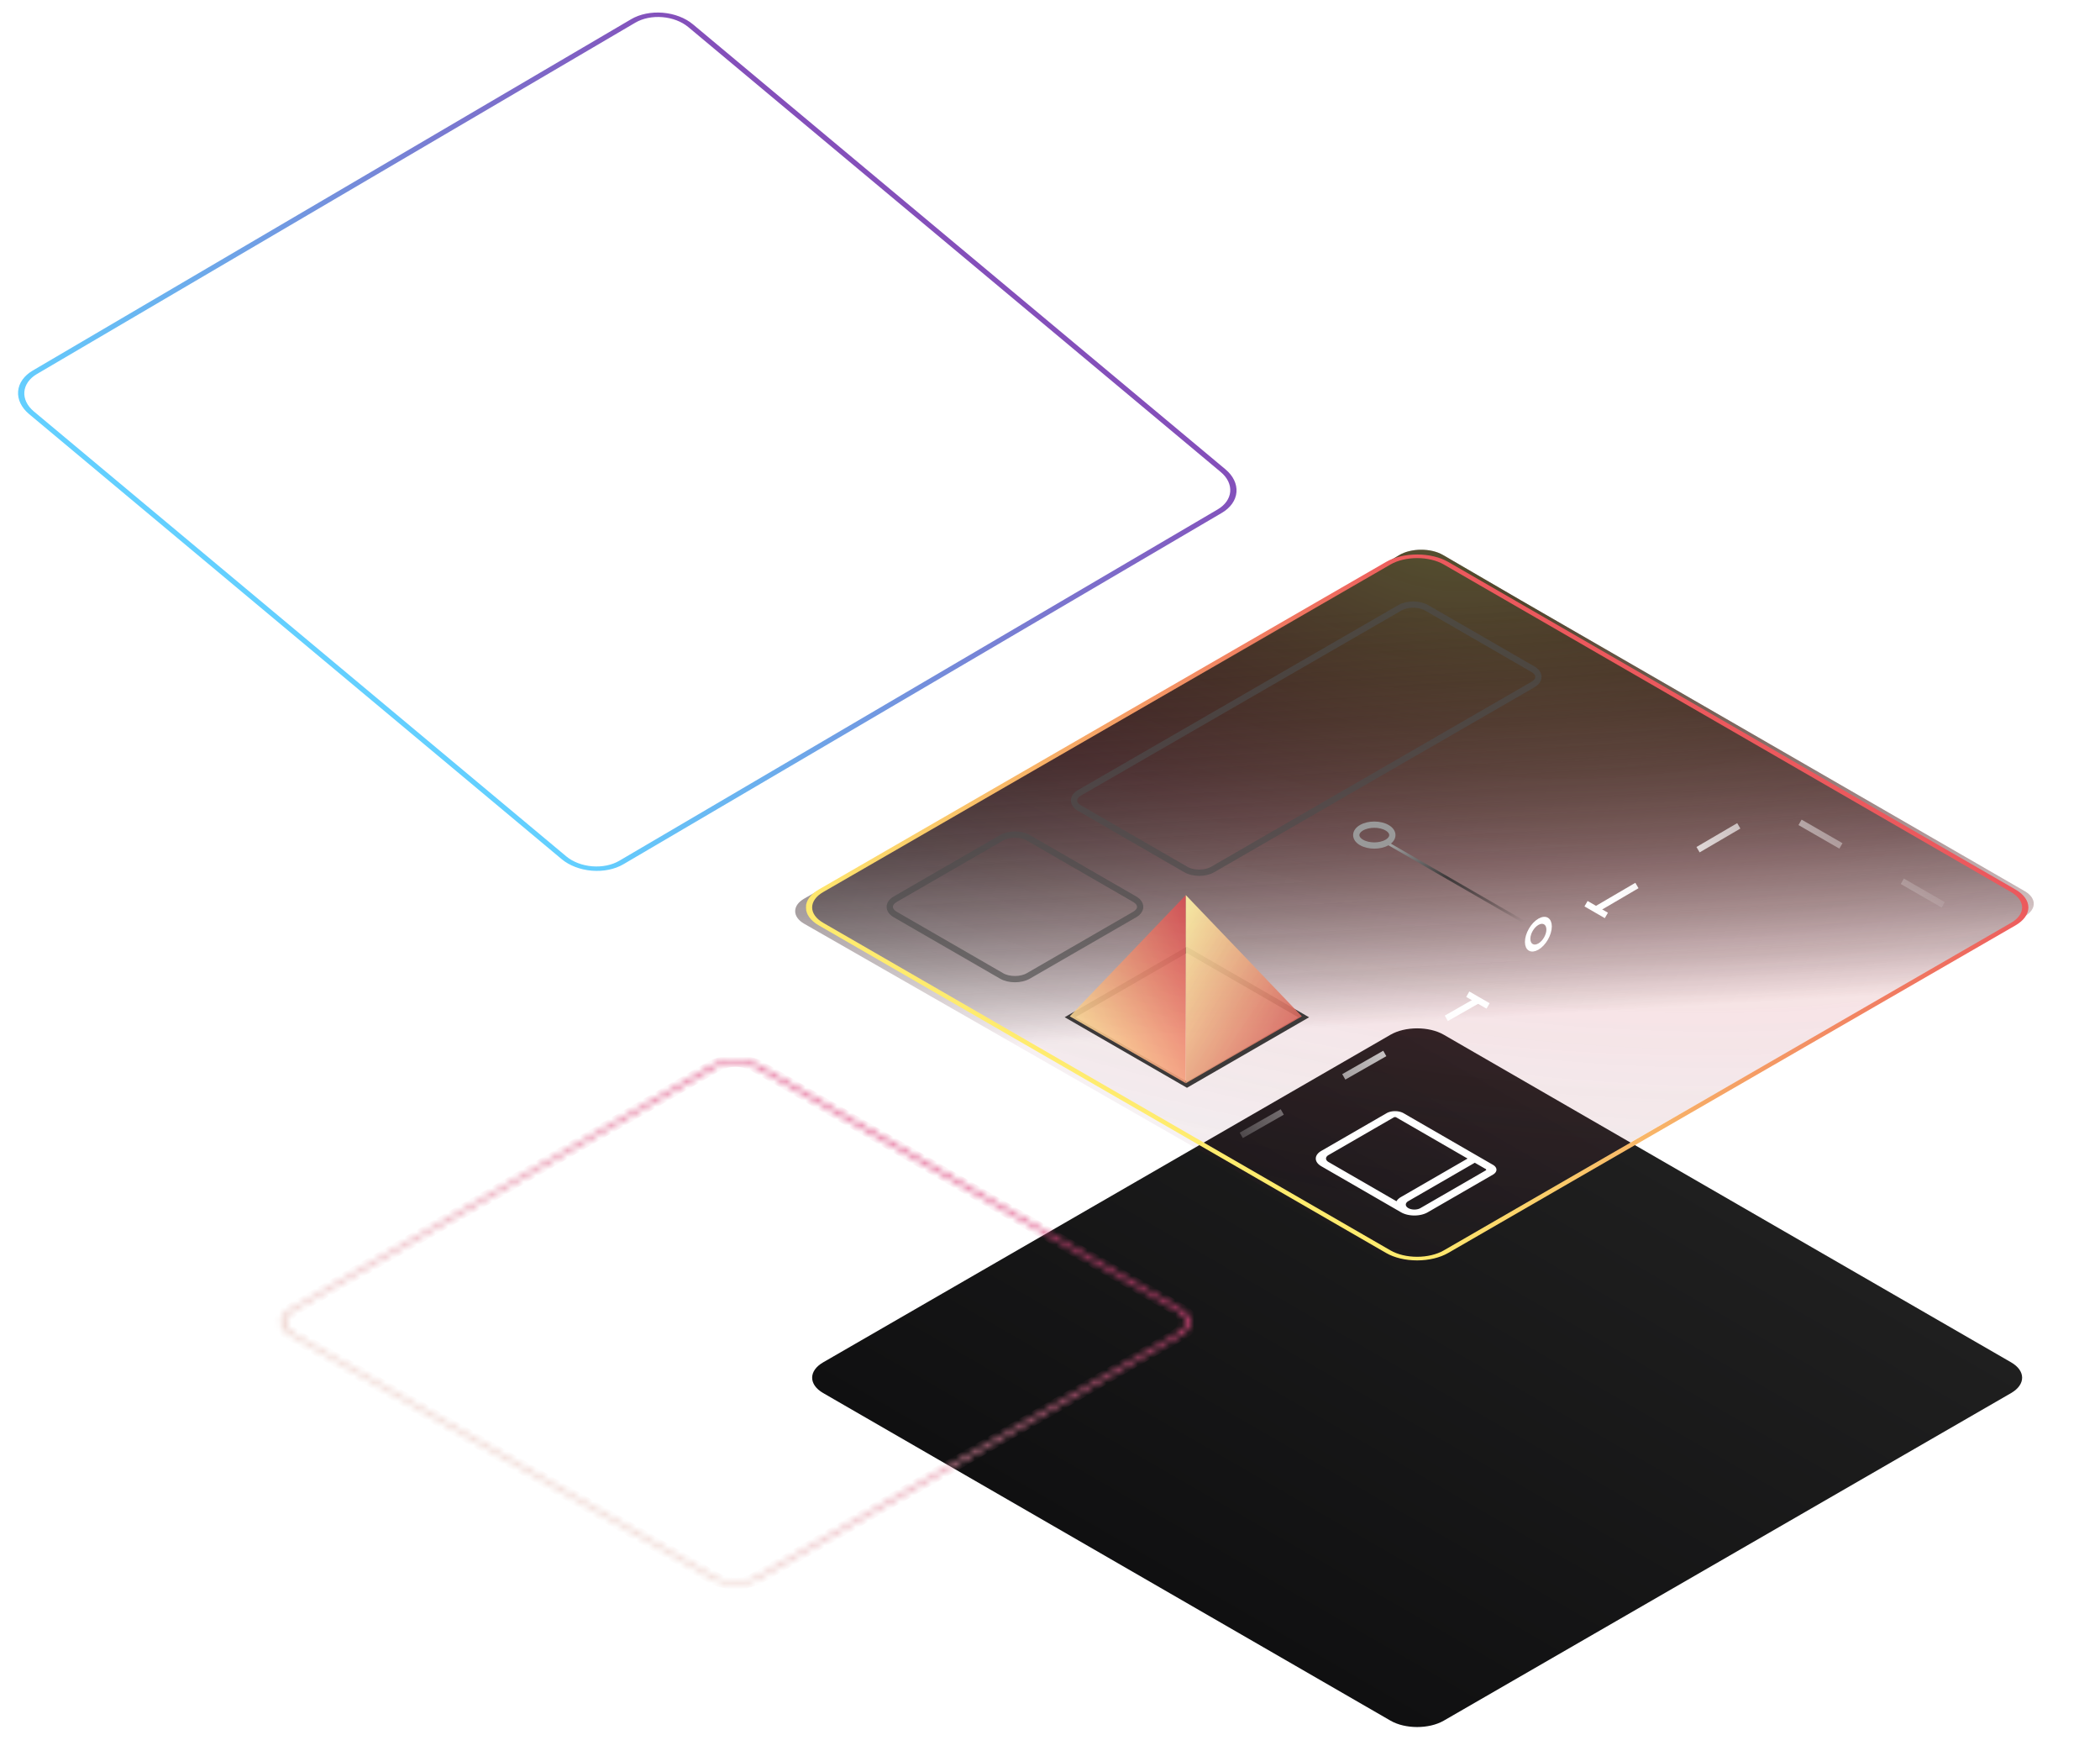<?xml version="1.0" encoding="utf-8"?>
<svg xmlns="http://www.w3.org/2000/svg" width="335" height="280" fill="none">
  <g filter="url(#a)">
    <path d="M221.825 90.025l-90.51 52.251c-2.343 1.353-2.343 3.546 0 4.899l90.51 52.251c2.343 1.353 6.142 1.353 8.485 0l90.51-52.251c2.343-1.353 2.343-3.546 0-4.899l-90.51-52.251c-2.343-1.353-6.142-1.353-8.485 0z" fill="url(#b)"/>
  </g>
  <g filter="url(#c)">
    <path d="M229.471 199.782c-1.91 1.095-4.992 1.095-6.902 0l-92.543-53.015c-1.932-1.106-1.931-2.909.001-4.016l77.587-44.424 14.93-8.978c1.906-1.146 5.073-1.161 7.011-.033l12.31 7.16 80.176 46.275c1.919 1.108 1.913 2.905-.013 4.008l-92.557 53.023z" fill="url(#d)"/>
    <path d="M229.471 199.782c-1.91 1.095-4.992 1.095-6.902 0l-92.543-53.015c-1.932-1.106-1.931-2.909.001-4.016l77.587-44.424 14.93-8.978c1.906-1.146 5.073-1.161 7.011-.033l12.31 7.16 80.176 46.275c1.919 1.108 1.913 2.905-.013 4.008l-92.557 53.023z" fill="url(#e)" fill-opacity=".1"/>
  </g>
  <g filter="url(#f)">
    <path d="M228.067 200.524c-1.91 1.094-4.991 1.094-6.901 0l-92.868-53.192c-1.932-1.106-1.931-2.91 0-4.016l79.51-45.532 15.375-9.238c1.907-1.146 5.072-1.16 7.01-.033l12.361 7.192 80.443 46.428c1.919 1.108 1.913 2.905-.013 4.008l-94.917 54.383z" fill="url(#g)"/>
    <path d="M228.067 200.524c-1.91 1.094-4.991 1.094-6.901 0l-92.868-53.192c-1.932-1.106-1.931-2.91 0-4.016l79.51-45.532 15.375-9.238c1.907-1.146 5.072-1.16 7.01-.033l12.361 7.192 80.443 46.428c1.919 1.108 1.913 2.905-.013 4.008l-94.917 54.383z" fill="url(#h)" fill-opacity=".25"/>
  </g>
  <path transform="scale(1.225 .707) rotate(-45 347.1 -52.44)" stroke="#3C3939" d="M.866 0h21.49v21.516H.866z"/>
  <path d="M221.824 90.025c1.125-.65 2.652-1.015 4.243-1.015 1.591 0 3.117.365 4.243 1.015l90.509 52.251c1.125.65 1.758 1.531 1.758 2.449 0 .919-.633 1.8-1.758 2.45l-90.509 52.251c-1.126.65-2.652 1.014-4.243 1.014-1.591 0-3.118-.364-4.243-1.014l-90.509-52.251c-1.126-.65-1.758-1.531-1.758-2.45 0-.918.632-1.799 1.758-2.449l90.509-52.251zm-.707-.408l-90.51 52.251c-1.312.758-2.05 1.786-2.05 2.857 0 1.072.738 2.1 2.05 2.858l90.51 52.251c1.313.758 3.093 1.184 4.95 1.184 1.856 0 3.637-.426 4.95-1.184l90.509-52.251c1.313-.758 2.051-1.786 2.051-2.858 0-1.071-.738-2.099-2.051-2.857l-90.509-52.251c-1.313-.758-3.094-1.184-4.95-1.184-1.857 0-3.637.426-4.95 1.184z" fill="url(#i)"/>
  <path fill-rule="evenodd" clip-rule="evenodd" d="M210.779 183.552c-.563.325-.879.765-.879 1.224 0 .46.316.9.879 1.225l12.728 7.348c.563.325 1.326.507 2.121.507.796 0 1.559-.182 2.122-.507l10.415-6.013c.356-.208.556-.488.556-.78 0-.292-.2-.572-.556-.779l-14.269-8.238c-.358-.207-.844-.323-1.351-.323-.506 0-.992.116-1.35.323l-10.416 6.013zm23.335 1.224l-11.378-6.568a.345.345 0 00-.087-.036.41.41 0 00-.106-.013.415.415 0 00-.196.045l-10.415 6.013a.92.92 0 00-.296.256.514.514 0 00-.103.302.517.517 0 00.107.302.943.943 0 00.299.255l10.833 6.253c.148-.258.4-.493.735-.685l10.607-6.124zm-9.447 7.903c.255.148.601.23.961.23.361 0 .707-.082.962-.23l10.416-6.013c.05-.029.079-.068.079-.11 0-.041-.029-.081-.079-.11l-1.74-1.004-10.606 6.123a.92.92 0 00-.296.256.512.512 0 00-.103.302.517.517 0 00.107.302.928.928 0 00.299.254z" fill="#fff"/>
  <path opacity=".65" d="M159.79 133.61l-16.971 9.797c-1.171.676-1.171 1.773 0 2.449l16.971 9.797c1.171.677 3.071.677 4.242 0l16.971-9.797c1.171-.676 1.171-1.773 0-2.449l-16.971-9.797c-1.171-.677-3.071-.677-4.242 0zm63.533-36.678l-51.109 29.506c-1.172.676-1.172 1.772 0 2.449l16.97 9.797c1.172.676 3.071.676 4.243 0l51.109-29.506c1.172-.676 1.172-1.773 0-2.449l-16.97-9.797c-1.172-.676-3.071-.676-4.243 0z" stroke="#4D4D4D"/>
  <path d="M243.16 146.835l-21.352-12.327-.425.246 21.352 12.327.425-.246z" fill="url(#j)"/>
  <path d="M221.27 134.362c1.125-.649 1.125-1.702 0-2.351-1.125-.65-2.948-.65-4.073 0-1.124.649-1.124 1.702 0 2.351 1.125.649 2.948.649 4.073 0z" stroke="#999"/>
  <path d="M254.632 145.032l28.07-16.439 34.446 19.841" stroke="url(#k)" stroke-dasharray="7.53 11.3"/>
  <path d="M253.01 144.128l3.243 1.873" stroke="#fff"/>
  <g filter="url(#l)">
    <path d="M181.656 186.643l54.11-30.875" stroke="url(#m)" stroke-dasharray="7.53 11.3"/>
    <path d="M237.385 156.672l-3.243-1.873" stroke="#fff"/>
  </g>
  <circle r="1.976" transform="matrix(.866 -.5 0 1 245.408 148.993)" stroke="#fff"/>
  <g opacity=".9" fill-rule="evenodd" clip-rule="evenodd">
    <path d="M170.658 162.093l18.507-19.334v30l-18.507-10.666z" fill="url(#n)"/>
    <path d="M170.658 162.093l18.507-19.334v30l-18.507-10.666z" fill="url(#o)" fill-opacity=".1"/>
  </g>
  <g opacity=".9" fill-rule="evenodd" clip-rule="evenodd">
    <path d="M207.676 162.093l-18.507-19.334v30l18.507-10.666z" fill="url(#p)"/>
    <path d="M207.676 162.093l-18.507-19.334v30l18.507-10.666z" fill="url(#q)" fill-opacity=".1"/>
  </g>
  <path d="M101.342 3.619c1.187-.697 2.744-1.014 4.33-.883 1.586.131 3.07.7 4.126 1.583l84.945 70.97c1.056.883 1.597 2.006 1.505 3.123-.093 1.116-.811 2.135-1.998 2.831L98.792 137.28c-1.187.697-2.745 1.014-4.33.883-1.586-.131-3.07-.701-4.127-1.583L5.391 65.61c-1.056-.883-1.597-2.006-1.505-3.122.093-1.117.811-2.136 1.998-2.832l95.458-56.037zm-.664-.554L5.22 59.1c-1.384.813-2.223 2.002-2.33 3.304-.108 1.303.523 2.613 1.755 3.642l84.945 70.971c1.232 1.029 2.963 1.694 4.813 1.847 1.85.153 3.668-.218 5.052-1.03l95.458-56.037c1.385-.813 2.223-2.001 2.331-3.304.108-1.302-.524-2.613-1.756-3.642l-84.944-70.97c-1.232-1.03-2.963-1.694-4.814-1.848-1.85-.153-3.667.218-5.052 1.03z" fill="url(#r)"/>
  <mask id="a" fill="#fff">
    <path d="M114.177 170.188c.837-.483 1.972-.755 3.156-.755 1.183 0 2.318.272 3.155.755l67.312 38.859c.837.484 1.307 1.139 1.307 1.822s-.47 1.338-1.307 1.822l-67.312 38.859c-.837.483-1.972.755-3.155.755-1.184 0-2.319-.272-3.156-.755l-67.312-38.859c-.837-.484-1.307-1.139-1.307-1.822s.47-1.338 1.307-1.822l67.312-38.859zm-.526-.304l-67.312 38.86c-.976.563-1.525 1.328-1.525 2.125 0 .797.549 1.561 1.525 2.125l67.312 38.86c.977.563 2.301.88 3.682.88 1.38 0 2.704-.317 3.681-.88l67.312-38.86c.977-.564 1.525-1.328 1.525-2.125 0-.797-.548-1.562-1.525-2.125l-67.312-38.86c-.977-.563-2.301-.88-3.681-.88-1.381 0-2.705.317-3.682.88z"/>
  </mask>
  <path d="M114.177 170.188l-.866-.5.866.5zm-.526 81.666l-.866.5.866-.5zm1.392-81.166c.608-.351 1.431-.548 2.29-.548v-1.414c-1.509 0-2.955.346-4.022.962l1.732 1zm2.29-.548c.858 0 1.682.197 2.289.548l1.732-1c-1.067-.616-2.513-.962-4.021-.962v1.414zm2.289.548l67.312 38.859 1.733-1-67.313-38.859-1.732 1zm67.312 38.859c.608.351.949.826.949 1.322h2.449c0-.871-.599-1.706-1.665-2.322l-1.733 1zm.949 1.322c0 .496-.341.971-.949 1.322l1.733.999c1.066-.615 1.665-1.45 1.665-2.321h-2.449zm-.949 1.322l-67.312 38.859 1.732 1 67.313-38.86-1.733-.999zm-67.312 38.859c-.607.351-1.431.548-2.289.548v1.414c1.508 0 2.954-.346 4.021-.962l-1.732-1zm-2.289.548c-.859 0-1.682-.197-2.29-.548l-1.732 1c1.067.616 2.513.962 4.022.962v-1.414zm-2.29-.548l-67.312-38.859-1.732.999 67.312 38.86 1.732-1zm-67.312-38.859c-.607-.351-.948-.826-.948-1.322h-2.45c0 .871.6 1.706 1.666 2.321l1.732-.999zm-.948-1.322c0-.496.34-.971.948-1.322l-1.732-1c-1.067.616-1.666 1.451-1.666 2.322h2.45zm.948-1.322l67.312-38.859-1.732-1-67.312 38.859 1.732 1zm65.054-40.163l-67.312 38.86 1.732 1 67.313-38.86-1.733-1zm-67.312 38.86c-1.206.696-1.884 1.64-1.884 2.625h2.45c0-.61.42-1.194 1.166-1.625l-1.732-1zm-1.884 2.625c0 .985.678 1.929 1.884 2.625l1.732-1c-.747-.431-1.166-1.015-1.166-1.625h-2.45zm1.884 2.625l67.312 38.86 1.733-1-67.313-38.86-1.732 1zm67.312 38.86c1.206.696 2.842 1.087 4.548 1.087v-1.414c-1.056 0-2.069-.242-2.815-.673l-1.733 1zm4.548 1.087c1.705 0 3.341-.391 4.547-1.087l-1.732-1c-.747.431-1.76.673-2.815.673v1.414zm4.547-1.087l67.312-38.86-1.732-1-67.312 38.86 1.732 1zm67.312-38.86c1.206-.696 1.884-1.64 1.884-2.625h-2.45c0 .61-.419 1.194-1.166 1.625l1.732 1zm1.884-2.625c0-.985-.678-1.929-1.884-2.625l-1.732 1c.747.431 1.166 1.015 1.166 1.625h2.45zm-1.884-2.625l-67.312-38.86-1.732 1 67.312 38.86 1.732-1zm-67.312-38.86c-1.206-.696-2.842-1.087-4.547-1.087v1.414c1.055 0 2.068.242 2.815.673l1.732-1zm-4.547-1.087c-1.706 0-3.342.391-4.548 1.087l1.733 1c.746-.431 1.759-.673 2.815-.673v-1.414z" fill="url(#s)" mask="url(#a)"/>
  <defs>
    <linearGradient id="b" x1="176.57" y1="173.3" x2="226.061" y2="87.572" gradientUnits="userSpaceOnUse">
      <stop stop-color="#101011"/>
      <stop offset="1" stop-color="#1F1F1F"/>
    </linearGradient>
    <linearGradient id="d" x1="241.923" y1="96.455" x2="245.454" y2="161.842" gradientUnits="userSpaceOnUse">
      <stop stop-color="#1C1C1C"/>
      <stop offset="1" stop-opacity="0"/>
    </linearGradient>
    <linearGradient id="g" x1="242.612" y1="95.683" x2="246.57" y2="161.838" gradientUnits="userSpaceOnUse">
      <stop stop-color="#1C1C1C"/>
      <stop offset="1" stop-opacity="0"/>
    </linearGradient>
    <linearGradient id="i" x1="175.862" y1="173.709" x2="226.06" y2="86.755" gradientUnits="userSpaceOnUse">
      <stop stop-color="#FFEC6E"/>
      <stop offset="1" stop-color="#EC585D"/>
    </linearGradient>
    <linearGradient id="j" x1="225.46" y1="132.591" x2="236.152" y2="151.111" gradientUnits="userSpaceOnUse">
      <stop stop-color="#A1A1A1"/>
      <stop offset=".42" stop-color="#333" stop-opacity=".88"/>
      <stop offset="1" stop-color="#1F1F1F" stop-opacity="0"/>
    </linearGradient>
    <linearGradient id="k" x1="256.897" y1="143.558" x2="315.107" y2="135.583" gradientUnits="userSpaceOnUse">
      <stop stop-color="#fff"/>
      <stop offset="1" stop-color="#fff" stop-opacity="0"/>
    </linearGradient>
    <linearGradient id="m" x1="232.938" y1="157.566" x2="188.893" y2="181.807" gradientUnits="userSpaceOnUse">
      <stop stop-color="#fff"/>
      <stop offset="1" stop-color="#fff" stop-opacity="0"/>
    </linearGradient>
    <linearGradient id="n" x1="170.658" y1="172.759" x2="197.053" y2="158.914" gradientUnits="userSpaceOnUse">
      <stop stop-color="#FFF29F"/>
      <stop offset="1" stop-color="#EC585D"/>
    </linearGradient>
    <linearGradient id="o" x1="188.146" y1="139.914" x2="179.888" y2="169.929" gradientUnits="userSpaceOnUse">
      <stop/>
      <stop offset="1" stop-opacity="0"/>
    </linearGradient>
    <linearGradient id="p" x1="207.676" y1="172.759" x2="181.281" y2="158.914" gradientUnits="userSpaceOnUse">
      <stop stop-color="#EC585D"/>
      <stop offset="1" stop-color="#FFF3A6"/>
    </linearGradient>
    <linearGradient id="q" x1="209.035" y1="161.046" x2="189.186" y2="147.756" gradientUnits="userSpaceOnUse">
      <stop/>
      <stop offset="1" stop-opacity="0"/>
    </linearGradient>
    <linearGradient id="r" x1="47.117" y1="101.532" x2="121.239" y2="12.817" gradientUnits="userSpaceOnUse">
      <stop stop-color="#63D0FF"/>
      <stop offset="1" stop-color="#844FBA"/>
    </linearGradient>
    <linearGradient id="s" x1="79.728" y1="232.578" x2="117.328" y2="167.448" gradientUnits="userSpaceOnUse">
      <stop stop-color="#EBCEC7"/>
      <stop offset="1" stop-color="#DC477D"/>
    </linearGradient>
    <filter id="a" x="125.558" y="89.01" width="201.019" height="190.43" filterUnits="userSpaceOnUse" color-interpolation-filters="sRGB">
      <feFlood flood-opacity="0" result="BackgroundImageFix"/>
      <feColorMatrix in="SourceAlpha" values="0 0 0 0 0 0 0 0 0 0 0 0 0 0 0 0 0 0 127 0" result="hardAlpha"/>
      <feOffset dy="75"/>
      <feGaussianBlur stdDeviation="2"/>
      <feComposite in2="hardAlpha" operator="out"/>
      <feColorMatrix values="0 0 0 0 0 0 0 0 0 0 0 0 0 0 0 0 0 0 0.25 0"/>
      <feBlend in2="BackgroundImageFix" result="effect1_dropShadow_901_6684"/>
      <feBlend in="SourceGraphic" in2="effect1_dropShadow_901_6684" result="shape"/>
    </filter>
    <filter id="c" x="115.397" y="75.299" width="221.261" height="138.485" filterUnits="userSpaceOnUse" color-interpolation-filters="sRGB">
      <feFlood flood-opacity="0" result="BackgroundImageFix"/>
      <feGaussianBlur in="BackgroundImage" stdDeviation="6.59"/>
      <feComposite in2="SourceAlpha" operator="in" result="effect1_backgroundBlur_901_6684"/>
      <feBlend in="SourceGraphic" in2="effect1_backgroundBlur_901_6684" result="shape"/>
    </filter>
    <filter id="f" x="113.669" y="74.496" width="223.944" height="140.029" filterUnits="userSpaceOnUse" color-interpolation-filters="sRGB">
      <feFlood flood-opacity="0" result="BackgroundImageFix"/>
      <feGaussianBlur in="BackgroundImage" stdDeviation="6.59"/>
      <feComposite in2="SourceAlpha" operator="in" result="effect1_backgroundBlur_901_6684"/>
      <feBlend in="SourceGraphic" in2="effect1_backgroundBlur_901_6684" result="shape"/>
    </filter>
    <filter id="l" x="177.699" y="154.549" width="63.885" height="39.963" filterUnits="userSpaceOnUse" color-interpolation-filters="sRGB">
      <feFlood flood-opacity="0" result="BackgroundImageFix"/>
      <feColorMatrix in="SourceAlpha" values="0 0 0 0 0 0 0 0 0 0 0 0 0 0 0 0 0 0 127 0" result="hardAlpha"/>
      <feOffset dy="3.766"/>
      <feGaussianBlur stdDeviation="1.883"/>
      <feComposite in2="hardAlpha" operator="out"/>
      <feColorMatrix values="0 0 0 0 0 0 0 0 0 0 0 0 0 0 0 0 0 0 0.25 0"/>
      <feBlend in2="BackgroundImageFix" result="effect1_dropShadow_901_6684"/>
      <feBlend in="SourceGraphic" in2="effect1_dropShadow_901_6684" result="shape"/>
    </filter>
    <radialGradient id="e" cx="0" cy="0" r="1" gradientUnits="userSpaceOnUse" gradientTransform="matrix(-22.74 140.356 -305.202 -49.449 228.305 87.383)">
      <stop stop-color="#FFEC6A"/>
      <stop offset=".339" stop-color="#FF4E54" stop-opacity=".54"/>
      <stop offset="1" stop-color="#000637" stop-opacity="0"/>
    </radialGradient>
    <radialGradient id="h" cx="0" cy="0" r="1" gradientUnits="userSpaceOnUse" gradientTransform="rotate(100.174 78.278 139.054) scale(144.657 312.117)">
      <stop stop-color="#FFEC6A"/>
      <stop offset=".339" stop-color="#FF4E54" stop-opacity=".54"/>
      <stop offset="1" stop-color="#000637" stop-opacity="0"/>
    </radialGradient>
  </defs>
</svg>